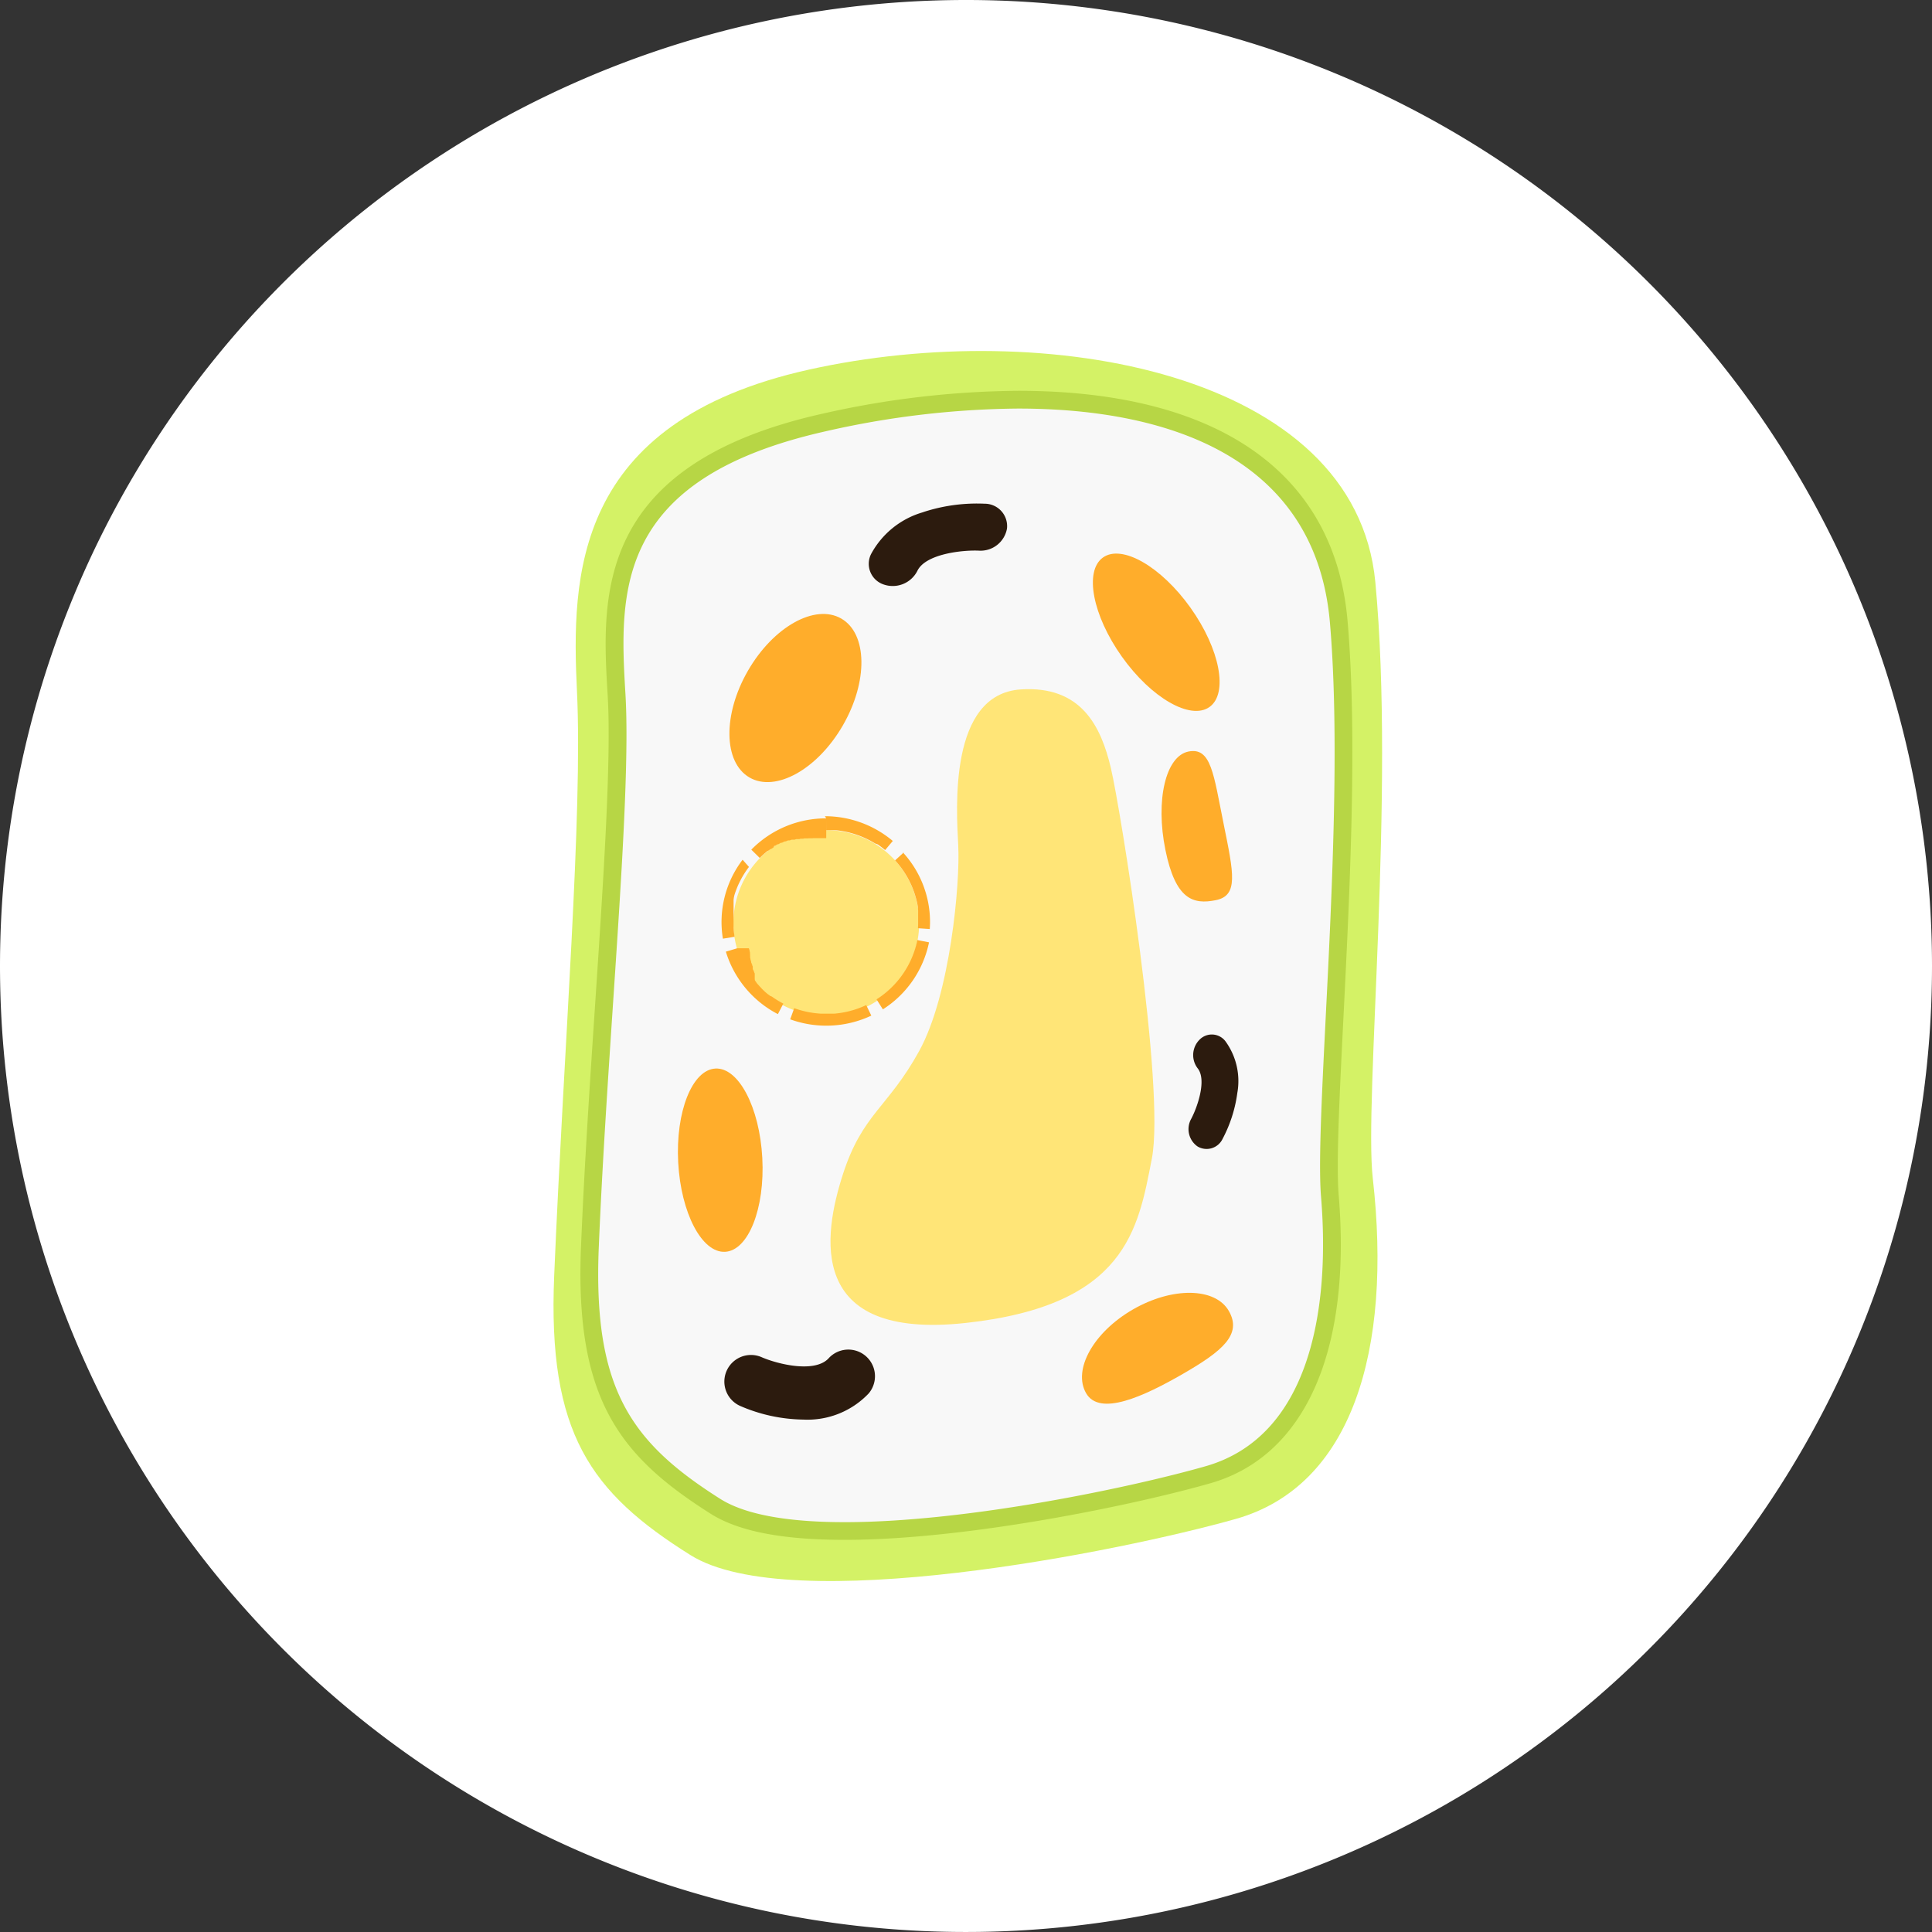 <svg xmlns="http://www.w3.org/2000/svg" width="212.915" height="212.915" viewBox="0 0 212.915 212.915"><rect x="0" y="0" width="212.915" height="212.915" fill="#333333" stroke="none"/><g id="plant_cell" transform="translate(564 728)"><path id="Trac&#xE9;_6143" data-name="Trac&#xE9; 6143" d="M336.848,128.469A106.457,106.457,0,1,1,230.39,22.012,106.455,106.455,0,0,1,336.848,128.469" transform="translate(-687.933 -750.012)" fill="#fff"></path><g id="Groupe_7681" data-name="Groupe 7681" transform="translate(-503 -689.321)"><path id="Trac&#xE9;_1427" data-name="Trac&#xE9; 1427" d="M42.395,56.073c-.6-12.574-.481-29.659,25.53-35.453s60.255.224,62.453,23.41-1.254,57.139-.281,65.7c2.154,18.961-2.283,33.921-15.106,37.545s-49.1,10.868-60.085,3.985-15.756-13.4-15.022-30.793c1.068-25.359,3.159-50.817,2.512-64.392" transform="translate(-39.81 -18.559)" fill="#d4f266"></path><path id="Trac&#xE9;_1428" data-name="Trac&#xE9; 1428" d="M70.278,146.406c-6.6,0-11.393-.917-14.247-2.727-9.708-6.146-14.512-12.257-13.834-28.6.366-8.766.981-17.974,1.573-26.879.925-13.851,1.795-26.932,1.366-34.023-.656-10.891-1.476-24.452,22.8-29.923a99.576,99.576,0,0,1,21.461-2.532c21.427,0,33.977,8.7,35.335,24.486,1.093,12.7.234,29.781-.456,43.513-.437,8.7-.815,16.217-.522,19.776,1.378,16.681-3.519,27.874-13.43,30.7-8.391,2.4-26.681,6.2-40.041,6.2" transform="translate(-38.195 -16.359)" fill="#f8f8f8"></path><path id="Trac&#xE9;_1429" data-name="Trac&#xE9; 1429" d="M89.8,23.107c17.206,0,32.823,5.769,34.357,23.588,1.8,20.893-1.734,54.124-.978,63.287,1.036,12.562-1.305,26.425-12.722,29.684-7.99,2.283-26.206,6.164-39.775,6.164-5.82,0-10.786-.714-13.725-2.573-9.786-6.2-14.027-12.073-13.374-27.73.953-22.835,3.637-49.4,2.936-61-.685-11.312-1.129-23.689,22.033-28.908A98.46,98.46,0,0,1,89.8,23.107m0-1.958h0A100.586,100.586,0,0,0,68.116,23.7c-25.084,5.652-24.2,20.266-23.557,30.937.425,7.03-.444,20.084-1.364,33.9-.595,8.912-1.207,18.123-1.571,26.9-.7,16.815,4.258,23.115,14.281,29.462,3.058,1.937,7.89,2.88,14.773,2.88,13.462,0,31.869-3.825,40.313-6.239,10.4-2.973,15.556-14.537,14.134-31.73-.286-3.491.09-10.974.525-19.642.69-13.761,1.553-30.882.453-43.648C124.695,30.161,111.8,21.149,89.8,21.149" transform="translate(-38.594 -16.76)" fill="#b7d645"></path><path id="Trac&#xE9;_1430" data-name="Trac&#xE9; 1430" d="M63.747,47.943c2.793-4.835,2.719-10.108-.171-11.776s-7.49.905-10.283,5.741-2.715,10.112.171,11.776,7.49-.905,10.283-5.741" transform="translate(-31.862 -6.677)" fill="#ffad2b"></path><path id="Trac&#xE9;_1431" data-name="Trac&#xE9; 1431" d="M57.2,75.071c-.3-5.578-2.61-9.99-5.169-9.852s-4.4,4.764-4.1,10.342,2.608,9.99,5.169,9.854,4.4-4.766,4.1-10.344" transform="translate(-34.191 13.861)" fill="#ffad2b"></path><path id="Trac&#xE9;_1432" data-name="Trac&#xE9; 1432" d="M85.644,37.707c-3.241-4.547-7.563-7.029-9.651-5.542S74.842,38.548,78.081,43.1s7.563,7.027,9.651,5.539,1.153-6.381-2.088-10.929" transform="translate(-15.44 -9.405)" fill="#ffad2b"></path><path id="Trac&#xE9;_1433" data-name="Trac&#xE9; 1433" d="M86.188,52.6c-1.11-5.473-1.366-8.481-3.878-7.974S78.658,49.99,79.77,55.462s3.046,6.054,5.557,5.544,1.971-2.93.861-8.4" transform="translate(-12.338 -0.483)" fill="#ffad2b"></path><path id="Trac&#xE9;_1434" data-name="Trac&#xE9; 1434" d="M85.318,88.719c4.342-2.507,6.529-4.339,5.032-6.929s-6.227-2.661-10.569-.154-6.651,6.639-5.154,9.229,6.349.361,10.691-2.146" transform="translate(-15.933 23.996)" fill="#ffad2b"></path><path id="Trac&#xE9;_1435" data-name="Trac&#xE9; 1435" d="M71.976,59.846A10.235,10.235,0,1,1,61.741,49.721,10.181,10.181,0,0,1,71.976,59.846" transform="translate(-31.681 3.094)" fill="#ffe577"></path><path id="Trac&#xE9;_1436" data-name="Trac&#xE9; 1436" d="M62.277,48.95A11.507,11.507,0,0,0,54.016,52.4l.93.914c.073-.073.149-.147.224-.22.1-.09.195-.18.293-.268l.024-.02.022-.02.012-.01.012-.01.007-.005.005-.005.012-.01.012-.008.01-.01c.061-.053.122-.105.186-.158l.015-.008,0-.005.007,0h0l.01-.012.008-.005.005,0,.005-.007.007,0v0l.005,0,.007,0v0l.005,0,.007-.005.005-.007.005,0,0,0,0,0,.005,0v0l.007,0h0l.007-.005,0,0h0l.007-.007.005-.005.007,0v0l.005,0,.005-.007.007,0,.005-.007.007-.005.005,0,.007-.005.005,0v0l.185-.139.007,0,0,0,0,0,.007,0,.005-.005.007,0,.005,0v0l.005,0h0l0-.005.005-.007h0l0,0h0l.007,0v0l.005,0,.007-.005.005,0,.007-.005.005,0h0l.005-.005.007,0v0l.005,0,.005,0,.012-.012.007,0,.008-.005.012-.008.005,0a.064.064,0,0,1,.02-.015l.012-.008.012-.008c.054-.037.11-.075.164-.114L56.528,52l.008,0v0l0,0h0l.005,0,.007-.005.005,0,.005-.005h0l.005,0,0,0,0,0,.005,0,.007-.005h0l.007,0,0-.005h0l.007,0,.005,0,0,0,0,0,.005,0,0,0,.005,0,.007,0,.005-.007.005,0h0l.007-.007.005,0,.005,0,.007-.005h0l0,0,.008-.007.007,0v0h.005v0l.007,0,.008-.005c.063-.041.127-.081.193-.119l.007-.005.005,0h0l.005-.007.007,0,.005-.007.008,0,.007,0,.005-.007.007,0h0l.007,0,.005,0v0l.007,0,.008,0v0l.005,0,.007,0v0h.008l.005-.005.007,0,.005-.005.008,0,.007-.005h.005v0l.008,0,0,0h0l.01-.008.2-.112c.017-.012.036-.02.053-.032l.008,0,.007,0,.005,0,.008,0v0l.007,0,.005,0,.005,0,0,0,.005,0,.007,0,.005,0h0l.005,0v0l.007,0,.008,0,.005,0v0h.007l.008-.005.005,0,.007,0,.008-.005.005,0h0l0,0,.008,0,.005,0h0l0-.007h0l.005,0,.015-.007c.063-.034.129-.069.2-.1l.014-.005.007-.005.005,0,.008,0,.02-.012.007,0,.008,0,.005,0,.007,0h0l.007,0v0l.005,0h.007l0,0,.007,0,.005,0h0l0,0h0l.007,0,.008-.007h.005l.007-.005h0l.007,0,.005,0,.008,0,.007,0h0l.007-.005h.005l.008,0v0l.007,0,.014-.005.007,0h0c.061-.029.125-.058.19-.086l.014-.005.008,0,.007,0,.005,0,.008,0,.007,0,.008,0,.005,0,.007,0h0l.005,0,.008,0v0l.007,0,.005,0h0l.005,0h.005l0,0h.007v0l.005,0h0l0,0h0l.007,0h0l.007,0,.005,0h0l.005,0,.007,0h0l.007,0,.005,0,.008,0,.007,0,.008,0,.005,0,.01,0,.005,0,.008,0,.02-.008.154-.061.005,0,.008,0h.007l.014-.008H58.6v0l.007,0,.008,0,.005,0h0l0,0h.008l.008,0,.007,0,.008,0,.005,0h0l.005,0,.007,0h0l.007,0,.005,0h0l.005,0,.008,0,.007,0,.005,0h0l.005,0h.007l0,0h.005l0,0h.005v0h.008l.007,0,.005,0,.008,0,.007,0h0l.007,0,.005,0h.008l.029-.012c.051-.017.1-.034.149-.053h0l.007,0h.005l.008,0,.007,0,.008,0,.008,0,.007,0,.008,0h.005v0h.008l.007,0h0l.007,0,.005,0H59.1v0h.01l.005,0h0l.005,0,.005,0h0l.007,0h.008l.005,0,.008,0,.007,0h0l.007,0,.005,0h.008l0,0H59.2l.005,0h0l.005,0h.007l0,0h.008l.007,0,.005,0h0l.005,0,.007,0h.008v0h.008l.005,0,.01,0h.005l0,0H59.3c.053-.017.105-.032.159-.047l.007,0h0l0,0h.008l0,0h.005l.007,0h.012l.005,0,.007,0h0l.007,0h.008v0h.008l.005,0h0l.005,0h.007l0,0h.01l0,0h.008l.007,0h0l0,0h.008l0,0h.005l.007,0h0l.005,0h.008v0h.008l.007,0h.008l.005,0h0l.005,0h.007l0,0h.01l.005,0h0l0,0h.01l0,0h.008l0,0h.008v0h.015l.008,0,.008,0,.007,0c.051-.012.1-.024.153-.034l.008,0h.008l.007,0h0l.005,0h.008l.007,0h0l.007,0H60l.005,0h.008l.007,0h.012l.005,0,.007,0h.01l.007,0h.005l0,0h.008l.007,0h.005l0,0H60.1l.005,0h.017l.007,0h.008l0,0h.005l.007,0h.01l0,0h0l.005,0h.008l.007,0H60.2l.005,0h.012l0,0h.012l.005,0h.008l.005,0h.01l0,0h.007l.005,0h.012c.02-.005.041-.008.061-.012l.014,0,.01,0h.005l.008,0h.008l.007,0h.008l.008,0h.008l.007,0h.008l.005,0h.017v0h.015l0,0H60.5l0,0h.012l0,0h.015v0h.015l0,0h.012l0,0h.024l0,0H60.6l.005,0h.008l.007,0h.012l.005,0h.012l.005,0h.015l0,0h.01l0,0h.027l.005,0h.008l.007,0h.014l0,0h.014l.01,0,.054-.008h.024l.005,0h.012l0,0h.02l.005,0h.017v0h.019l.005,0h.017l0,0h.015l.005,0H61l.007,0h.025l.007,0h.02l0,0h.02l.007,0h.02l0,0h.02l0,0h.02l.005,0h.019l.005,0h.037l0,0h.02l.005,0h.019l.025,0H61.3l0,0h.024l.005,0h.029l.007,0h.025l.005,0h.031l0,0h.047l0,0h.032l.007,0h.034l.007,0h.034l.007,0h.034l.007,0h.039l.007,0h.046l0,0h.049l.005,0h.1l.005,0h.073l.007,0h.107l.005,0h.195Zm-9.22,4.559a11.311,11.311,0,0,0-2.173,8.7L52.172,62a9.285,9.285,0,0,1-.11-1,.1.1,0,0,1,0-.031.1.1,0,0,0,0-.032V60.9l0-.017v-.047l0-.012v-.061l0-.005v-.131h0v-.175l0,0v-.134l0-.008v-.171l0-.008V60l0,0V59.94l0-.005v-.056l0,0v-.049l0-.007V59.78l0-.005V59.74l0-.005V59.7l0-.005v-.058l0,0V59.6l0,0v-.029l0,0v-.036l0,0V59.5l0,0v-.022l0-.007v-.025l0-.005V59.4l0,0v-.025l0,0v-.024l0-.005v-.017l0-.007V59.29h0v-.024h0v-.022h0v-.024l0,0v-.032l0-.005v-.008l0-.015V59.14h0v-.017l0-.007V59.1l0-.005v-.019l0-.005v-.008l0-.008v-.024l0-.008v-.015l0-.005v-.012l0-.005v-.019h0v-.017l0-.005v-.015l0,0v-.014l0-.007V58.9l0-.008v-.024l0,0v-.015l0-.005v-.008l0-.007v-.012l0-.005v-.015l0,0v-.015l0,0V58.76l0-.007v-.017l0-.005v-.008l0-.007v0l0-.014V58.69l0-.007v-.008l0-.008v-.008l0,0v-.012l0-.005v-.012l0,0v-.017l0-.008v-.008l0-.007v-.008l0-.008v-.008l0,0v-.012l0-.005v-.008l0,0v-.012l0,0v-.019l0,0v-.012l0,0v-.012l0-.005V58.45l0,0v-.008l0,0v-.012l0,0v-.012l0,0v-.017l0,0v-.012l0,0v0l0-.008v-.008l0,0v-.012l0,0v-.012l0,0v-.008l0-.007V58.3l0,0v-.014l0-.007v-.008l0-.005v-.007l0,0v-.01l0-.005v-.005l0-.007v-.008l0,0V58.2l0-.005V58.19l0-.005v-.012l0,0v-.008l0-.008v0l0-.005v-.008l0,0v0l0-.014v0l0-.005V58.1l0,0v-.015l0,0v-.005l0-.007V58.06l0-.005V58.05l0,0v-.008l0-.007v-.005l0,0v-.008h0V58l0,0v0l0-.008v-.008l0,0v-.005l0,0,0-.014v0l0-.005v-.007l0,0v-.005l0-.008v-.008l0,0V57.9l0,0,0-.014v0l0,0v-.008l.008-.024v-.014l.005-.017,0-.007v-.008l.007-.015v0l0,0v-.008l0-.007,0-.017v0l0,0,0-.008,0-.019,0-.005,0-.007v0l.007-.024v-.005a.055.055,0,0,1,.012-.029v-.01l.008-.022V57.6l.008-.032,0-.005.007-.024h0v-.008l.005-.022,0-.007.008-.029,0-.008c.017-.053.031-.107.049-.163a10,10,0,0,1,1.571-3Zm-.595,9.757-1.251.375a11.539,11.539,0,0,0,5.735,6.883l.6-1.158a10.668,10.668,0,0,1-1.227-.747l-.012-.008h0L56.3,68.6l-.007,0v0l-.005,0-.005-.005h0l0,0h0l0-.005h0l-.005,0v0l-.007,0-.005,0,0,0,0,0h0l-.007,0v0l0,0,0,0-.007,0h0l0,0,0,0,0,0h0l-.007-.007-.005-.005a.159.159,0,0,1-.032-.024l-.005,0h0l-.005-.005-.007,0v0l-.005,0,0,0,0,0h0l0,0,0,0,0,0h0l-.007-.005-.005,0,0,0,0,0h0l0,0,0,0,0,0,0,0,0,0h0l0,0,0,0-.005,0h0l0,0,0,0,0,0,0,0,0,0h0l0,0,0,0,0,0,0,0h0l0,0,0,0-.007,0-.005,0-.008-.008,0,0,0,0,0,0,0,0h0l-.005,0-.007-.005-.005,0,0,0,0,0v0l-.005,0h0l0,0,0,0,0,0,0,0,0,0h0l-.005,0v0l-.007,0,0,0,0,0-.007,0v0l-.005,0h0l0-.007-.007,0h0l0-.007h0l0-.005h0l0,0,0,0,0,0h0l-.007,0a.654.654,0,0,0-.053-.044l-.005-.005-.005-.007-.007,0h0l0-.007-.007,0,0,0,0,0h0l0-.005h0l0,0,0,0,0,0h0l-.005-.007,0-.005h0l-.005,0v0l-.007,0-.005-.007-.007,0v0l-.005,0-.005,0v0c-.029-.024-.059-.047-.088-.073l-.005-.007-.007,0-.005-.007-.005-.005-.007,0v0l-.005,0v0l-.007,0h0l0-.005-.007,0v0l-.005,0-.11-.1-.024-.02-.01-.008v0l-.012-.008c-.039-.034-.076-.066-.114-.1v0l-.007,0-.005-.005-.008-.012c-.046-.041-.09-.081-.134-.125l-.012-.008-.005-.005-.005-.007c-.088-.086-.175-.171-.259-.261a.077.077,0,0,1-.02-.02h0l-.008-.012-.01-.01c-.041-.044-.085-.092-.125-.134l-.012-.012c-.046-.053-.095-.105-.142-.159l0,0-.007-.005v0c-.034-.037-.066-.076-.1-.114l-.012-.012-.005-.005,0-.005v0l-.005,0-.007-.005-.005-.007v0l0-.007c-.025-.029-.053-.061-.078-.093l-.007-.005,0-.007-.007-.005,0-.005h0l0-.007h0l0-.005,0-.007h0l0-.005-.005-.005v0l-.005,0v0l0,0-.005-.007v0l-.007-.007,0-.005c-.02-.024-.037-.047-.058-.069l-.008-.012v0l-.005,0,0-.005v0l-.007-.005,0,0,0,0,0,0,0,0v-.005h0l0-.007h0l0-.005-.007-.007,0-.005,0,0,0,0v0l0,0,0,0,0,0v0l-.005-.007,0,0v0l-.005-.005a.479.479,0,0,0-.039-.047v0l0,0v0l0,0,0,0,0,0,0,0,0,0v0l-.005,0v0l0-.005,0-.005,0,0,0,0,0,0,0,0v0l0,0,0,0,0,0v0l0-.005h0l0,0,0,0,0-.005v0l0,0,0,0,0,0v0l0,0,0,0,0,0,0,0,0-.005,0,0,0,0,0-.007v0l0,0,0,0,0,0-.008-.01,0-.007,0-.005,0,0,0,0,0,0v0l0,0,0,0,0,0,0,0v0l0-.005,0,0,0,0,0,0v0l0,0,0,0,0,0v0l0-.005h0l0,0,0-.005,0,0v0l0,0,0,0v0l0,0,0,0,0,0,0-.007v0l0,0,0,0,0,0v0l0,0,0,0,0-.005h0l0-.005,0-.007v0l0,0,0,0a.064.064,0,0,1-.015-.02l0-.005h0l0-.007v0l0,0,0,0,0,0,0,0V66.08l0,0,0,0v0l0,0,0,0,0,0,0,0,0-.005,0-.005v0l0,0,0,0,0,0,0,0,0,0v-.005l0,0h0v-.005l0,0,0,0,0,0,0-.005,0-.005h0l0-.007v0l0,0,0,0,0,0v0l-.005-.007,0-.008a.264.264,0,0,1-.024-.032l0-.005v0l-.007-.005,0-.007h0l0-.005v0l0,0,0,0,0,0v0l0-.005-.005-.005v0l0,0,0,0,0-.005,0-.007v0l0,0,0,0,0,0v0l-.007-.005,0-.007,0,0,0,0v0l0,0v0l0-.007,0,0,0,0-.005-.008a.387.387,0,0,0-.025-.041l0-.007,0-.005h0l0-.007v0l0-.007h0l0-.005v0l0,0v0l0-.007,0,0,0,0v0l-.007,0v0l0-.007,0-.005,0,0,0,0v0l0,0,0,0,0-.005v0l0,0,0,0v0l0,0,0-.005,0-.007h0l0-.008-.008-.014-.022-.041-.01-.012-.005-.008,0-.007,0-.005v0l-.007-.005,0-.007-.005-.005v0l0-.005,0-.007-.007-.005v0l0,0v0l-.005-.007,0-.005v0l0-.005-.007-.007v0l0,0v0a.786.786,0,0,1-.044-.075h0l0-.007,0-.005v0l-.007-.005,0-.007,0-.005v0l0-.005h0l0-.007v0l0,0,0,0v-.005h0l0-.008,0-.007-.005-.005v0l0-.005,0-.007h0V65.28l0,0,0-.005c-.014-.027-.032-.056-.046-.085l0-.005-.005-.007v0l0-.007,0-.005,0-.008h0l0-.007v0l0-.007,0-.005h0v-.007l0,0,0-.007,0-.005-.007-.008,0-.007,0-.005c-.017-.036-.036-.068-.053-.1l-.008-.012v0l0-.005,0-.007,0-.008,0-.005,0,0,0,0v0l0-.007,0-.008h0v-.005l-.007-.007v0l0-.007c-.015-.029-.031-.058-.044-.086l0-.007,0-.005v0l-.005-.005,0-.007,0-.008,0-.005v0l0-.005,0-.007,0,0,0-.007,0-.005,0-.008,0-.007v0l0,0,0,0,0-.005,0-.008,0-.007,0-.008a.836.836,0,0,1-.039-.078l0-.008,0-.007-.005-.005v0l0-.005,0-.01,0-.005,0-.005,0,0v-.005l0-.007-.005-.008,0-.008,0-.007,0-.005v0l0-.005h0l0-.015-.036-.075,0-.007,0-.005v0l0-.005,0-.007v0l0-.007,0-.008h0l0-.005,0-.007v-.008l0,0,0,0v0l0-.005,0-.008,0-.007,0-.008c-.01-.024-.022-.049-.031-.073l0-.008,0-.005v0l0-.007h0v-.005l0,0v-.008l0,0v0l0-.007,0,0v0l0,0v-.005l0,0v0l0,0,0-.007v0l0,0v-.008l0,0V64.15l0,0v0l0,0v-.005l0,0,0,0v0l0,0v-.005l0,0v-.008l0,0,0-.005,0-.007v0l-.005-.015,0-.005v0l0-.007v0l0,0v0l0-.005v0l0,0v0l0-.007v0l0-.007v0l0,0,0,0v0l0-.005V64h0v-.007l0,0v0l0-.005v0l0,0v0l0-.005v0l0,0v-.007l0,0v-.005l0-.005v0l0-.007,0-.005v0l0,0v0l0-.007,0-.005v0l0-.005-.008-.025,0,0v-.007l0,0v0l0,0v-.005h0v-.007l0,0v-.008l0,0v0l0-.005v0l0-.005v0l0,0v0l0-.005,0-.005v0l0-.007,0-.005V63.76l0-.005,0-.007v0l0-.007,0-.005-.005-.015v0c-.008-.027-.02-.056-.029-.088l0-.005,0-.008,0-.007v0l0,0v0l0-.005v0l0-.005V63.58l0-.008,0-.008,0-.007c-.032-.095-.061-.192-.093-.29M66.68,69.529a10.252,10.252,0,0,1-3.246.917h-.012l-.142.017h-.017c-.017,0-.037,0-.056.007h-.025l-.008,0h0a.121.121,0,0,0-.034,0h-.019l-.008,0h-.017l-.037,0h-.008l-.01,0h-.029l-.025,0h-.017l0,0h-.036l-.025,0h-.046l-.01,0H62.8l-.005,0h-.049l-.01,0H62.68l-.017,0H62.6l-.008,0h-.11l0,0h-.4l-.007,0h-.107l0,0h-.071l-.007,0h-.066v0h-.058l-.007,0h-.042l-.007,0h-.066a10.4,10.4,0,0,1-2.9-.6l-.444,1.227a11.659,11.659,0,0,0,8.94-.408Zm5.635-7.169a10.131,10.131,0,0,1-4.5,6.537l.7,1.1A11.483,11.483,0,0,0,73.6,62.614ZM70.823,52.7l-.963.878a10.086,10.086,0,0,1,2.468,4.873c.005.036.012.069.017.105s.015.076.024.115v.01l0,.005V58.7a.6.6,0,0,1,.01.071l0,.01v.008l0,0v.012l0,.007v.005c0,.02.005.041.008.061v.005l0,.007v.017l0,.007v.008l0,.005v.015a.233.233,0,0,0,.008.042V59l0,.005v.008l0,.007v.029l0,0v.015l.005.034v.012l0,0v.017l0,.007v.017l0,.005v.015l0,.037,0,.007v.017l0,.005v.019l0,.005v.017l0,0V59.3l0,.029v.005l0,.007v.025l0,.007V59.4h0v.024l0,.02v.024l0,.005V59.5l0,.007v.029l0,0v.029l0,.005V59.6l0,0v.032l0,0v.054l0,.007v.037l0,0v.039l0,0v.044l0,0v.046l0,.005v.056l0,0V60l0,0v.125l0,.005v.176l0,0v.134l0,.008v.107c0,.139-.007.28-.015.419l0,.02v.022l0,.01v.03l1.3.088c.015-.256.027-.512.027-.769a11.348,11.348,0,0,0-3-7.683M62.277,48.95v1.305h.195l.005,0h.107l.007,0h.075l.007,0h.093l.005,0h.046l.007,0h.049l.005,0h.032l.024,0h.025v0H63l.008,0h.032v0h.036l.005,0h.041l.024,0h.012l.005,0h.024l.041.007h.025l.005,0h0l.032,0h.017l.007,0h.008a.152.152,0,0,0,.041,0h.008l.005,0h.008a.335.335,0,0,0,.056.007l.008,0c.024,0,.044,0,.064.005l.063.008a10.224,10.224,0,0,1,4.032,1.4l.007,0c.017.012.034.02.051.032l.007,0,.008.005.005,0,.039.025h0l.007,0,.005.007.007,0,.008,0,.017.014.008,0,0,0,0,0,.005,0,.005,0,0,0,0,0,.008,0,.012.008.005,0,0,0,0,0h0l.007,0v0h.005v0l.007,0h0l0,0,0,0,0,0h0l.012.008h0l0,0,0,0,0,0h0l0,0,0,0,.005,0h0l0,0,.005,0,0,0h0l0,0,.01.005,0,0,0,0h0l0,0h0l0,0,0,0,0,0h0l.005,0v0l.007,0,.02.014.005,0h0l0,0,0,0h0l0,0,0,0h0l0,0,0,0,0,0h0l.02.014.005,0,0,0,0,0,.005,0,.007,0,.005.005.007,0,.022.015.007.005.005,0,0,.005h0l0,0h0c.014.008.029.02.044.032l.005,0c.017.012.036.024.049.036.237.168.464.346.685.53l.844-1a11.624,11.624,0,0,0-7.486-2.729" transform="translate(-32.218 2.558)" fill="#ffad2b"></path><path id="Trac&#xE9;_1437" data-name="Trac&#xE9; 1437" d="M71.9,57.816c-.215-4.095-1.064-16.725,6.895-17.239,6.68-.432,8.835,4.093,9.913,8.622s6.034,35.336,4.525,43.092-2.8,16.162-20.472,18.1-15.728-9.7-13.574-16.379,4.958-7.324,8.4-13.574,4.525-18.53,4.31-22.625" transform="translate(-27.295 -3.279)" fill="#ffe577"></path><path id="Trac&#xE9;_1438" data-name="Trac&#xE9; 1438" d="M52.651,85.837s7.327,3.23,10.773-.647" transform="translate(-30.887 27.741)" fill="#98827a"></path><path id="Trac&#xE9;_1439" data-name="Trac&#xE9; 1439" d="M59.623,91.229a18.032,18.032,0,0,1-6.952-1.5,2.935,2.935,0,0,1,2.364-5.373c1.763.763,5.888,1.79,7.4.09a2.937,2.937,0,0,1,4.39,3.9,9.289,9.289,0,0,1-7.2,2.883" transform="translate(-32.091 26.537)" fill="#2c1b0e"></path><path id="Trac&#xE9;_1440" data-name="Trac&#xE9; 1440" d="M82.293,72.488s2.849-5.264.505-8.171" transform="translate(-10.289 13.236)" fill="#98827a"></path><path id="Trac&#xE9;_1441" data-name="Trac&#xE9; 1441" d="M86.482,69.385a15.029,15.029,0,0,1-1.632,5.122,1.949,1.949,0,0,1-2.775.824,2.327,2.327,0,0,1-.683-3.034c.675-1.268,1.737-4.295.71-5.569a2.4,2.4,0,0,1,.2-3.144,1.887,1.887,0,0,1,2.849.146,7.456,7.456,0,0,1,1.334,5.656" transform="translate(-11.116 12.324)" fill="#2c1b0e"></path><path id="Trac&#xE9;_1442" data-name="Trac&#xE9; 1442" d="M71.608,30.018s-7.6-.383-9.647,3.893" transform="translate(-24.418 -10.603)" fill="#98827a"></path><path id="Trac&#xE9;_1443" data-name="Trac&#xE9; 1443" d="M66.312,29.425A19,19,0,0,1,73.08,28.5a2.47,2.47,0,0,1,2.463,2.727,2.957,2.957,0,0,1-3.105,2.446c-1.824-.081-5.876.359-6.774,2.23a3.043,3.043,0,0,1-3.71,1.5,2.4,2.4,0,0,1-1.395-3.347,9.466,9.466,0,0,1,5.754-4.624" transform="translate(-25.567 -11.668)" fill="#2c1b0e"></path></g></g></svg>